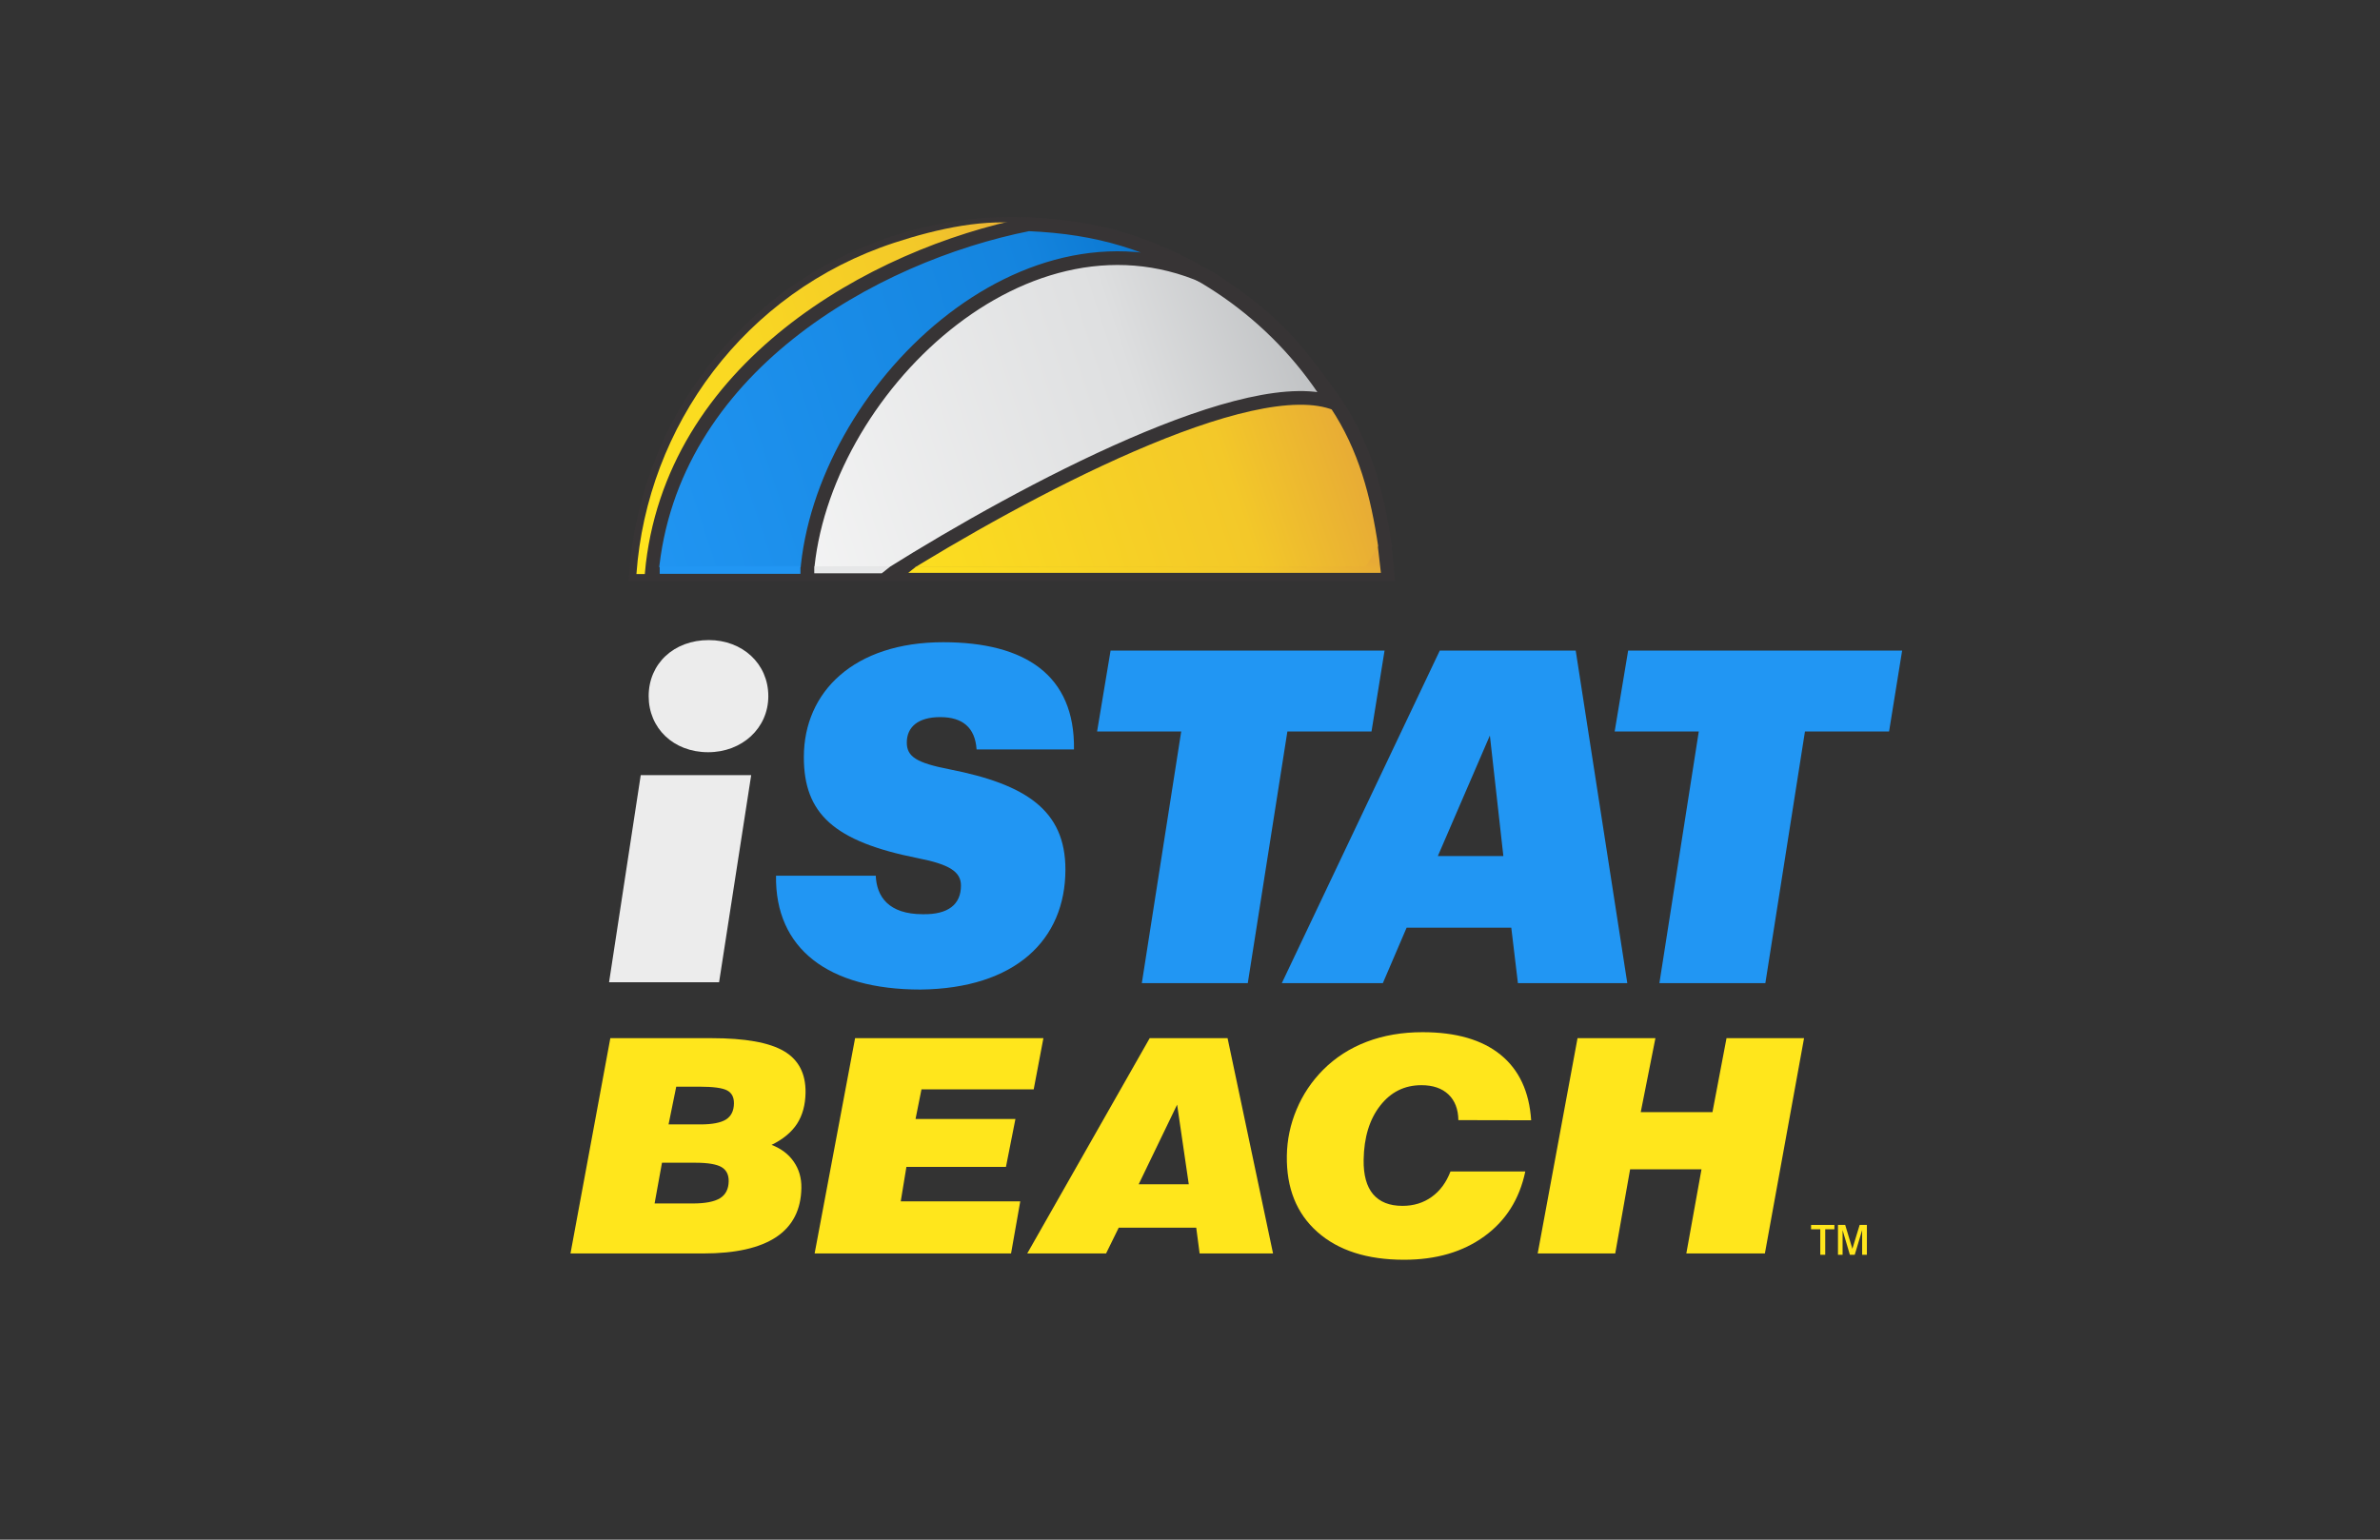 <?xml version="1.0" encoding="UTF-8"?>
<!DOCTYPE svg PUBLIC "-//W3C//DTD SVG 1.1//EN" "http://www.w3.org/Graphics/SVG/1.1/DTD/svg11.dtd">
<!-- Creator: CorelDRAW 2020 (64-Bit) -->
<svg xmlns="http://www.w3.org/2000/svg" xml:space="preserve" width="17in" height="11in" version="1.1" style="shape-rendering:geometricPrecision; text-rendering:geometricPrecision; image-rendering:optimizeQuality; fill-rule:evenodd; clip-rule:evenodd"
viewBox="0 0 17000 11000"
 xmlns:xlink="http://www.w3.org/1999/xlink"
 xmlns:xodm="http://www.corel.com/coreldraw/odm/2003">
 <rect x="0" y="0" width="17000" height="11000" fill="#333333" stroke="none"/>
 <defs>
  <style type="text/css">
   <![CDATA[
    .str0 {stroke:#373435;stroke-width:97.89;stroke-miterlimit:2.613}
    .str1 {stroke:#373435;stroke-width:97.89;stroke-miterlimit:2.613}
    .str2 {stroke:#373435;stroke-width:97.72;stroke-miterlimit:2.613}
    .fil10 {fill:#E6E7E8}
    .fil8 {fill:#373435}
    .fil2 {fill:#FFE61C}
    .fil9 {fill:#2196F3}
    .fil3 {fill:#FFE61C;fill-rule:nonzero}
    .fil0 {fill:#2196F3;fill-rule:nonzero}
    .fil1 {fill:#ECECEC;fill-rule:nonzero}
    .fil4 {fill:url(#id0)}
    .fil7 {fill:url(#id1)}
    .fil5 {fill:url(#id2)}
    .fil6 {fill:url(#id3)}
    .fil11 {fill:url(#id4)}
   ]]>
  </style>
  <linearGradient id="id0" gradientUnits="userSpaceOnUse" x1="4671.19" y1="5131.56" x2="9782.9" y2="3449.8">
   <stop offset="0" style="stop-opacity:1; stop-color:#FEFEFE"/>
   <stop offset="0.741" style="stop-opacity:1; stop-color:#DEDFE0"/>
   <stop offset="1" style="stop-opacity:1; stop-color:#BDBFC1"/>
  </linearGradient>
  <linearGradient id="id1" gradientUnits="userSpaceOnUse" x1="5861.54" y1="4765.23" x2="9807.39" y2="3467.04">
   <stop offset="0" style="stop-opacity:1; stop-color:#FFE61C"/>
   <stop offset="0.769" style="stop-opacity:1; stop-color:#F3C829"/>
   <stop offset="1" style="stop-opacity:1; stop-color:#E7AA36"/>
  </linearGradient>
  <linearGradient id="id2" gradientUnits="userSpaceOnUse" xlink:href="#id1" x1="4671.18" y1="5131.62" x2="8227.92" y2="3961.44">
  </linearGradient>
  <linearGradient id="id3" gradientUnits="userSpaceOnUse" x1="4758.61" y1="5112.18" x2="9213.38" y2="3646.56">
   <stop offset="0" style="stop-opacity:1; stop-color:#2196F3"/>
   <stop offset="0.741" style="stop-opacity:1; stop-color:#1484DE"/>
   <stop offset="1" style="stop-opacity:1; stop-color:#0671C9"/>
  </linearGradient>
  <linearGradient id="id4" gradientUnits="userSpaceOnUse" xlink:href="#id1" x1="7507.07" y1="4906.49" x2="8279.06" y2="3283.45">
  </linearGradient>
 </defs>
 <g id="__x0023_Layer_x0020_3">
  <g id="_2183442261296">
   <g>
    <g>
     <path class="fil0" d="M5543.01 6256.34l712.48 0c6.12,148.31 90.21,275.2 336.37,275.2 181.94,3.06 272.15,-70.33 272.15,-204.87 0,-97.85 -81.03,-151.36 -308.84,-195.7 -599.34,-119.26 -813.39,-318.02 -813.39,-721.65 0,-467.85 359.3,-821.03 995.33,-821.03 585.57,0 941.82,235.46 934.17,765.99l-695.66 0c-10.7,-157.48 -100.91,-230.87 -259.92,-230.87 -157.48,0 -238.52,70.33 -238.52,181.94 0,100.91 70.33,145.25 305.79,191.12 544.3,107.02 827.15,292.02 827.15,715.54 0,504.54 -359.3,850.08 -1035.08,857.73 -658.96,-0.01 -1039.67,-292.03 -1032.02,-813.39z"/>
     <polygon class="fil0" points="8437.26,5225.84 7836.39,5225.84 7932.72,4647.91 9889.74,4647.91 9796.47,5225.84 9195.61,5225.84 8912.76,7023.86 8155.94,7023.86 "/>
     <path class="fil0" d="M10794.87 6627.87l-747.65 0 -169.71 395.99 -721.65 0 1128.34 -2375.95 970.87 0 368.47 2375.95 -781.28 0 -47.39 -395.99zm-524.43 -512.19l467.85 0 -96.32 -860.78 -371.53 860.78z"/>
     <polygon class="fil0" points="12134.2,5225.84 11533.33,5225.84 11629.66,4647.91 13586.68,4647.91 13493.41,5225.84 12892.55,5225.84 12609.7,7023.86 11852.88,7023.86 "/>
    </g>
    <g>
     <polygon class="fil1" points="5136.31,7017.74 5365.65,5537.74 4576.73,5537.74 4350.45,7017.74 "/>
     <path class="fil1" d="M5058.34 5374.15c241.57,0 429.63,-171.24 429.63,-400.58 0,-232.39 -185,-400.58 -425.04,-400.58 -249.21,0 -429.63,168.19 -429.63,400.58 0,227.81 175.83,400.58 425.04,400.58z"/>
    </g>
    <g>
     <polygon class="fil2" points="10983.51,8955.29 11268.14,7417.1 11824.39,7417.1 11719.59,7945.52 12231.91,7945.52 12332.26,7417.1 12886.09,7417.1 12606.29,8955.29 12045.21,8955.29 12153.53,8354.14 11643.63,8354.14 11537.33,8955.29 "/>
     <path class="fil2" d="M10360.54 8369.46l534.48 0c-41.71,197.89 -139.19,352.28 -292.85,463.52 -153.66,111.61 -344.35,167.23 -572.9,167.23 -263.61,0 -470.19,-66.32 -619.32,-198.61 -149.14,-132.28 -221.75,-313.76 -218.24,-544.46 1.74,-114.09 24.78,-224.27 69.54,-330.53 44.34,-106.25 107.45,-200.39 188.91,-282.75 88.02,-88.43 192.22,-155.46 312.23,-201.09 120.01,-45.64 252.96,-68.46 398.48,-68.46 239.43,0 425.23,53.84 557.42,161.17 132.19,107.32 205.18,263.5 218.59,468.16l-519.96 -1.07c-1.22,-78.44 -24.87,-139.77 -70.96,-183.63 -46.49,-43.86 -110.64,-65.97 -193.28,-65.97 -120.52,0 -218.8,48.85 -294.87,146.91 -76.06,97.69 -115.1,226.41 -117.54,386.15 -1.66,108.75 20.87,190.76 67.6,246.02 47.12,55.27 116.83,83.08 209.94,83.08 79.41,0 149.06,-21.39 208.15,-63.82 59.49,-42.43 104.35,-103.05 134.57,-181.85z"/>
     <path class="fil2" d="M7337.39 8955.29l874.74 -1538.19 556.25 0 324.81 1538.19 -524.4 0 -24.2 -183.98 -553.83 0 -90.27 183.98 -563.11 0zm795.95 -494.19l357.93 0 -83.22 -569.06 -274.7 569.06z"/>
     <polygon class="fil2" points="5818.75,8955.29 6107.81,7417.1 7452.88,7417.1 7383.61,7782.93 6581.9,7782.93 6539.57,7994.72 7253.02,7994.72 7185.32,8337.02 6474.3,8337.02 6433.87,8583.04 7287.58,8583.04 7221.85,8955.29 "/>
     <path class="fil2" d="M4074.89 8955.29l284.63 -1538.19 722.72 0c239.43,0 411.48,30.67 516.95,92.35 105.07,61.69 156.76,160.81 154.69,297.37 -1.34,87.72 -21.82,161.88 -61.04,222.49 -39.61,60.26 -100.04,110.53 -181.65,150.11 68.92,26.74 121.93,66.67 158.98,120.87 37.07,53.84 55.07,115.88 54,186.12 -2.37,155.82 -62.2,273.12 -179.49,351.56 -117.67,78.09 -291.19,117.31 -521.35,117.31l-948.44 0zm600.79 -357.27l272.88 0c89.08,0 153.76,-12.48 194.45,-37.44 40.29,-24.96 61.06,-65.61 61.9,-121.23 0.72,-47.06 -16.5,-80.94 -52.06,-101.62 -35.56,-20.32 -97.48,-30.67 -185.75,-30.67l-238.62 0 -52.8 290.95zm99.7 -564.78l227.74 0c84.24,0 144.88,-11.77 182.32,-34.94 37.04,-23.53 56.17,-61.68 56.97,-114.46 0.68,-44.57 -15.38,-75.59 -48.56,-93.42 -33.19,-17.83 -99.15,-26.74 -198.31,-26.74l-165.26 0 -54.89 269.56z"/>
    </g>
    <polygon class="fil3" points="12936.18,8751.35 13102.88,8751.35 13102.88,8782.49 13037.33,8782.49 13037.33,8964.62 13002.03,8964.62 13002.03,8782.49 12936.18,8782.49 "/>
    <polygon id="1" class="fil3" points="13128.39,8751.35 13180,8751.35 13231.27,8921.91 13283.23,8751.35 13334.84,8751.35 13334.84,8964.62 13301.03,8964.62 13301.03,8788.43 13248.18,8964.62 13213.42,8964.62 13161.31,8788.43 13161.31,8964.62 13128.39,8964.62 "/>
   </g>
   <g>
    <path class="fil4 str0" d="M6386.17 1734.83c1411.55,-464.41 2932.32,303.41 3396.73,1714.97 71.06,215.98 113.13,434.51 128.59,651.44l-5368.91 0c75,-1057.14 774.59,-2014.71 1843.58,-2366.41z"/>
    <path class="fil5" d="M6386.17 1734.83c315.88,-103.93 661.1,-176.74 950.99,-133.25 -341.12,49.94 -616.56,139.49 -1161.9,469.71 -910.87,527.57 -1364.09,1281.25 -1473.35,2029.94l-156.01 0c76.5,-1056.54 771.56,-2014.8 1840.28,-2366.41z"/>
    <path class="fil6 str1" d="M8673.86 2006.66c-454.26,-270.07 -825.52,-382.37 -1327.75,-404.34 -1106.53,220.52 -2559.78,1027.47 -2691.5,2498.92l1109.39 0c97.71,-1298.83 1572.71,-2749.41 2909.86,-2094.58z"/>
    <path class="fil7 str2" d="M6365.46 4101.24c944.51,-592.07 2575.55,-1460.83 3178.97,-1216.07 207.87,312.96 294.67,649.52 349.35,1019.13 -20.85,68.67 -56.81,134.28 -105.51,196.94l-3422.82 0z"/>
    <path class="fil8" d="M8640.18 2044.25c144.23,34.22 627.76,520.24 850.11,737.07 58.16,56.71 80.64,64.47 95.63,77.11 -322.28,-452 -456.04,-606.2 -893.06,-897 -17.56,27.61 -35.12,55.21 -52.68,82.82z"/>
    <rect class="fil9" x="4712.15" y="4044.99" width="1005.23" height="54.63"/>
    <polygon class="fil10" points="5816.12,4048.77 6357.64,4048.77 6298.41,4095.91 5816.12,4095.91 "/>
    <polygon class="fil11" points="6540.49,4050.66 6487.44,4092.74 9863.55,4092.74 9841.88,3904.3 9755.89,4046.09 "/>
   </g>
  </g>
 </g>
</svg>
